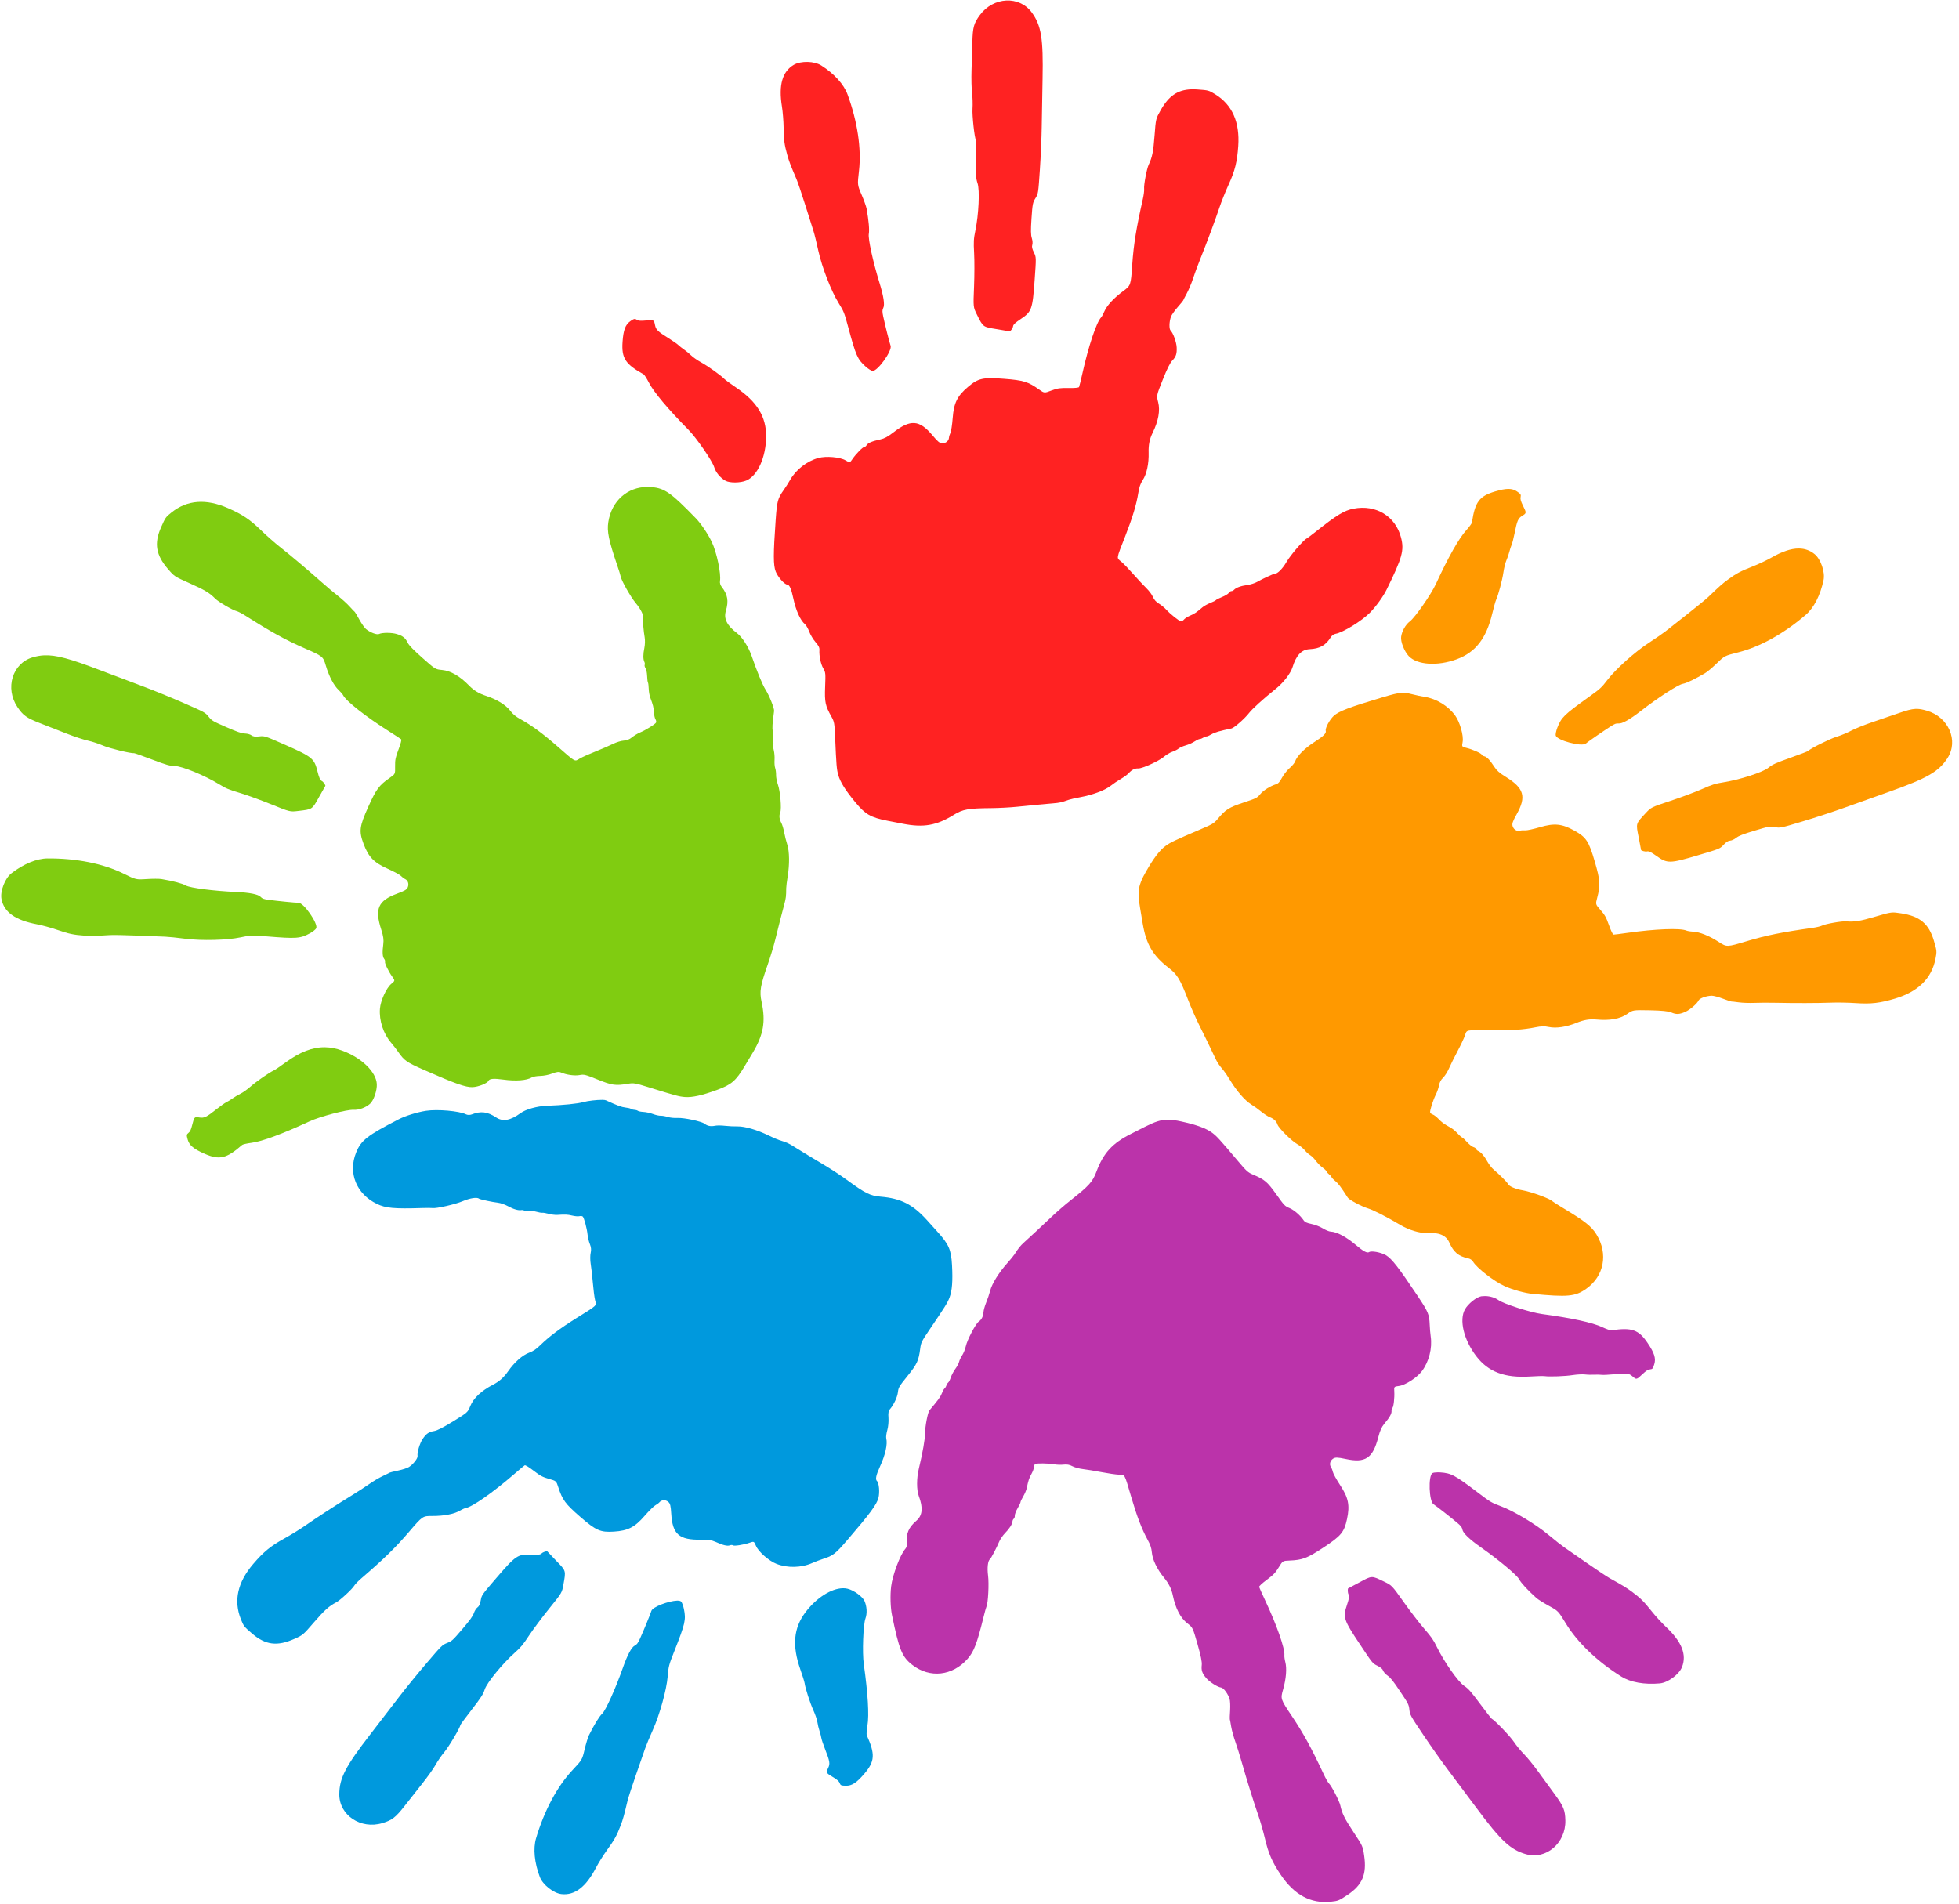 <?xml version="1.0" encoding="UTF-8"?><svg xmlns="http://www.w3.org/2000/svg" xmlns:xlink="http://www.w3.org/1999/xlink" height="780.7" preserveAspectRatio="xMidYMid meet" version="1.0" viewBox="-0.5 -0.2 803.3 780.7" width="803.3" zoomAndPan="magnify"><g><g><g id="change1_1"><path d="m409.25-24.375c-3.981 0.198-8.021 2.207-10.781 5.938-2.481 3.354-2.931 4.97-3.094 11.062-0.077 2.871-0.233 8.053-0.344 11.5-0.11 3.447-0.011 7.681 0.219 9.406 0.23 1.725 0.308 4.642 0.188 6.469-0.187 2.824 0.798 11.798 1.406 12.969 0.093 0.178 0.079 3.683 0 7.781-0.121 6.3-0.014 7.819 0.656 9.812 0.943 2.808 0.481 12.796-0.906 19.469-0.673 3.238-0.76 4.562-0.5 9.188 0.167 2.97 0.156 9.157-0.031 13.75-0.341 8.351-0.351 8.377 1.156 11.406 2.627 5.28 2.437 5.086 8.219 6.031 2.78 0.455 5.056 0.87 5.094 0.906 0.29 0.275 1.48-1.351 1.531-2.094 0.045-0.662 0.945-1.509 3.094-2.938 4.555-3.027 4.891-3.979 5.75-15.969 0.673-9.392 0.67-9.403-0.312-11.406-0.704-1.435-0.901-2.302-0.656-3.062 0.201-0.625 0.135-1.767-0.188-2.781-0.42-1.32-0.46-3.195-0.125-8.094 0.411-6.015 0.53-6.504 1.625-8.281 1.147-1.862 1.154-2.039 1.812-11.781 0.367-5.432 0.698-13.264 0.75-17.406 0.052-4.142 0.212-12.986 0.344-19.656 0.329-16.68-0.522-22.007-4.438-27.344-2.543-3.466-6.488-5.073-10.469-4.875zm-81.41 25.188c-2.112-0.059-4.246 0.335-5.656 1.156-4.729 2.756-6.323 8.288-4.906 17.094 0.347 2.157 0.657 6.022 0.688 8.562 0.062 5.182 0.327 7.117 1.5 11.312 0.754 2.694 1.384 4.344 3.812 10 0.51 1.187 2.144 6.009 3.625 10.719 1.48 4.71 2.995 9.509 3.375 10.688 0.38 1.178 1.254 4.8 1.969 8.062 1.431 6.53 5.266 16.423 8.188 21.125 2.22 3.574 2.424 4.074 4 9.938 3.189 11.864 3.829 13.28 7.188 16.281 1.047 0.936 2.321 1.747 2.812 1.781 2.091 0.151 8.146-8.308 7.406-10.344-0.451-1.242-2.278-8.493-3.031-12.031-0.408-1.917-0.405-2.654 0.031-3.469 0.679-1.269 0.144-4.807-1.562-10.312-2.636-8.502-4.729-18.116-4.375-20.031 0.31-1.648-0.03-5.519-0.9-10.35-0.167-0.933-1.102-3.529-2.062-5.75-1.746-4.038-1.715-4.043-1.062-9.781 1.044-9.184-0.642-20.271-4.688-31.312-1.522-4.153-5.42-8.471-10.75-11.875-1.41-0.901-3.481-1.41-5.594-1.469zm157.31 11.219c-5.687 0.205-9.288 2.751-12.594 8.625-1.928 3.424-1.954 3.408-2.469 10.281-0.495 6.618-0.946 8.944-2.406 12-0.802 1.679-2.068 8.378-1.875 9.969 0.074 0.612-0.155 2.455-0.531 4.125-2.681 11.891-3.774 18.596-4.344 26.875-0.588 8.556-0.581 8.574-3.781 10.938-3.761 2.777-6.624 5.854-7.688 8.344-0.419 0.981-0.991 2.072-1.312 2.406-1.892 1.967-5.184 11.81-7.656 22.938-0.629 2.832-1.26 5.343-1.375 5.594-0.127 0.276-1.798 0.454-4.25 0.406-3.422-0.066-4.548 0.056-7.031 1-2.948 1.121-2.933 1.156-5.125-0.406-4.423-3.152-6.353-3.764-14.281-4.375-8.739-0.674-10.614-0.262-14.844 3.312-4.42 3.735-5.814 6.597-6.281 12.75-0.209 2.752-0.631 5.498-0.938 6.125-0.306 0.627-0.561 1.517-0.594 2-0.09 1.318-1.391 2.352-2.844 2.25-1.05-0.074-1.759-0.697-3.938-3.281-5.367-6.366-8.946-6.63-16.031-1.156-2.264 1.749-3.662 2.506-5.375 2.875-3.267 0.703-4.999 1.403-5.562 2.312-0.268 0.433-0.685 0.801-0.969 0.781-0.595-0.042-3.393 2.784-4.812 4.875-1.111 1.637-1.135 1.63-2.875 0.594-2.248-1.339-7.961-1.841-11.156-0.969-4.692 1.281-9.202 4.783-11.594 9.031-0.624 1.108-1.781 2.934-2.562 4.031-2.522 3.539-2.797 4.628-3.344 12.344-0.994 14.04-1.008 18.628 0.031 21.219 0.875 2.181 3.529 5.202 4.656 5.281 0.969 0.068 1.704 1.673 2.531 5.594 1.062 5.035 2.902 9.123 4.812 10.688 0.465 0.381 1.247 1.73 1.719 3 0.472 1.27 1.616 3.196 2.562 4.281 1.294 1.484 1.691 2.29 1.625 3.25-0.163 2.378 0.541 5.775 1.562 7.531 0.966 1.661 0.996 2.012 0.781 7.562-0.247 6.397 0.077 7.786 2.594 12.281 1.145 2.046 1.256 2.667 1.5 8.312 0.5 11.579 0.63 13.222 1.281 15.562 0.804 2.891 2.942 6.327 7.062 11.281 4.104 4.934 6.181 6.161 13.156 7.531 2.775 0.545 5.608 1.087 6.281 1.219 8.46 1.661 13.824 0.726 20.844-3.625 3.728-2.311 5.907-2.706 15.375-2.781 3.073-0.025 7.844-0.278 10.594-0.562 5.87-0.607 10.979-1.093 14.844-1.406 2.615-0.212 3.308-0.368 6.438-1.469 0.699-0.246 2.835-0.715 4.719-1.062 4.976-0.918 9.928-2.765 12.25-4.562 1.115-0.863 3.054-2.182 4.312-2.906 1.258-0.724 2.752-1.812 3.281-2.406 1.207-1.354 2.499-1.986 3.906-1.906 1.548 0.088 8.317-2.972 10.406-4.719 0.965-0.807 2.478-1.751 3.406-2.062 0.928-0.312 2.12-0.895 2.625-1.312 0.505-0.418 1.828-1.024 2.969-1.344 1.141-0.32 2.799-1.052 3.656-1.625 0.857-0.573 1.806-1.015 2.125-1 0.319 0.015 0.975-0.257 1.438-0.562 0.463-0.306 1.057-0.52 1.344-0.5 0.286 0.02 1.221-0.392 2.094-0.906 1.338-0.788 2.978-1.26 8.188-2.375 1.038-0.222 5.397-4.06 7.031-6.188 1.452-1.891 5.893-5.901 11.125-10.094 3.067-2.458 6.03-6.277 6.812-8.812 1.512-4.902 3.695-7.232 7-7.406 4.247-0.224 6.591-1.555 8.719-4.938 0.453-0.72 1.245-1.249 1.969-1.375 2.993-0.52 10.719-5.269 14.031-8.625 2.543-2.577 5.508-6.708 6.875-9.5 6.435-13.136 7.259-16.077 5.906-21.312-2.264-8.763-10.247-13.644-19.438-11.875-3.87 0.745-6.856 2.547-15.688 9.562-1.644 1.306-3.218 2.505-3.531 2.656-1.368 0.661-6.627 6.765-8.312 9.656-1.627 2.791-3.71 4.888-4.781 4.812-0.467-0.033-5.179 2.144-7.25 3.344-0.936 0.542-2.727 1.101-4.031 1.281-2.62 0.362-4.601 1.081-5.438 1.969-0.301 0.32-0.784 0.553-1.094 0.531-0.31-0.022-0.808 0.365-1.125 0.812-0.317 0.447-1.598 1.174-2.812 1.656-1.214 0.482-2.296 1.05-2.438 1.25-0.142 0.2-1.203 0.718-2.312 1.156-1.109 0.438-2.537 1.229-3.188 1.781-2.519 2.141-3.281 2.651-5.125 3.438-1.049 0.447-2.138 1.18-2.469 1.594-0.331 0.414-0.883 0.74-1.188 0.719-0.735-0.052-4.409-2.986-6.094-4.844-0.74-0.816-2.105-1.916-3.031-2.469-1.131-0.675-1.929-1.583-2.406-2.719-0.391-0.93-1.611-2.553-2.719-3.625-1.108-1.072-3.481-3.611-5.281-5.656-1.8-2.046-4.032-4.371-4.969-5.156-2-1.678-2.173-0.737 1.656-10.531 2.938-7.514 4.553-12.787 5.344-17.75 0.365-2.291 0.825-3.661 1.812-5.188 1.627-2.515 2.539-6.745 2.406-11.281-0.092-3.131 0.396-5.561 1.625-8.062 2.385-4.856 3.164-9.177 2.281-12.594-0.702-2.716-0.707-2.74 1.906-9.281 1.795-4.493 3.012-6.902 3.875-7.781 1.549-1.579 1.939-2.818 1.812-5.438-0.103-2.146-1.437-5.848-2.469-6.844-0.692-0.668-0.621-3.641 0.125-5.719 0.254-0.707 1.493-2.482 2.75-3.906s2.274-2.676 2.281-2.781c7e-3 -0.105 0.646-1.348 1.406-2.75 0.76-1.402 1.914-4.075 2.531-5.969 0.617-1.894 2.004-5.667 3.094-8.375 2.714-6.747 6.126-15.902 7.844-21.062 0.787-2.363 2.476-6.554 3.75-9.344 2.593-5.68 3.494-9.327 3.938-15.812 0.671-9.822-2.473-16.908-9.438-21.219-2.621-1.622-2.873-1.662-7.25-1.969-0.902-0.063-1.75-0.092-2.562-0.062zm-228.19 94.188c-0.421-0.018-0.887 0.232-1.844 0.906-2.027 1.428-2.853 3.599-3.188 8.5-0.456 6.669 1.162 9.12 8.625 13.281 0.326 0.182 1.282 1.665 2.125 3.312 2.021 3.95 7.674 10.719 16.25 19.406 3.331 3.374 9.842 12.85 10.594 15.406 0.62 2.108 2.533 4.383 4.625 5.531 1.76 0.966 6.113 0.925 8.531-0.094 4.621-1.946 8.063-9.58 8.125-18 0.06-8.16-3.676-14.286-12.344-20.156-2.174-1.472-4.325-3.031-4.75-3.469-1.467-1.511-6.703-5.255-9.531-6.812-1.561-0.86-3.405-2.156-4.125-2.875-0.72-0.719-2.006-1.774-2.875-2.375-0.869-0.601-1.95-1.442-2.375-1.875-0.425-0.433-2.196-1.664-3.938-2.75-4.542-2.832-5.259-3.55-5.625-5.438-0.416-2.146-0.467-2.192-3.75-1.875-2.179 0.211-2.982 0.156-3.719-0.312-0.317-0.202-0.56-0.302-0.812-0.312z" fill="#f22" transform="translate(2.853 24.391)"/></g><g id="change2_1"><path d="m262.19 175.09c-8.233-2e-3 -14.746 5.705-16.094 14.375-0.605 3.894 0.098 7.318 3.719 18 0.674 1.988 1.276 3.873 1.312 4.219 0.16 1.511 4.098 8.531 6.25 11.094 2.078 2.474 3.37 5.142 2.938 6.125-0.189 0.429 0.257 5.551 0.688 7.906 0.194 1.064 0.146 2.993-0.125 4.281-0.544 2.588-0.553 4.663 0 5.75 0.199 0.391 0.25 0.934 0.125 1.219-0.125 0.284 0.03 0.894 0.344 1.344 0.314 0.449 0.612 1.882 0.656 3.188 0.044 1.306 0.203 2.518 0.344 2.719 0.14 0.201 0.274 1.37 0.312 2.562 0.038 1.192 0.324 2.795 0.625 3.594 1.165 3.095 1.383 3.998 1.5 6 0.067 1.139 0.347 2.424 0.625 2.875 0.282 0.451 0.404 1.065 0.281 1.344-0.297 0.675-4.245 3.135-6.562 4.094-1.018 0.421-2.542 1.346-3.375 2.031-1.017 0.836-2.114 1.246-3.344 1.312-1.008 0.054-2.992 0.663-4.375 1.344-1.383 0.681-4.592 2.09-7.125 3.094-2.533 1.004-5.445 2.29-6.5 2.906-2.255 1.316-1.418 1.786-9.344-5.125-6.081-5.303-10.533-8.549-14.938-10.969-2.033-1.117-3.146-2.055-4.25-3.5-1.819-2.381-5.497-4.656-9.812-6.062-2.978-0.971-5.092-2.217-7.031-4.219-3.765-3.885-7.58-6.115-11.094-6.438-2.793-0.257-2.788-0.269-8.062-4.938-3.623-3.207-5.526-5.141-6.062-6.25-0.964-1.991-1.991-2.797-4.5-3.562-2.054-0.627-5.964-0.634-7.25 0-0.862 0.425-3.64-0.628-5.344-2.031-0.58-0.477-1.802-2.211-2.719-3.875-0.917-1.664-1.748-3.081-1.844-3.125-0.097-0.042-1.093-1.061-2.156-2.25s-3.207-3.124-4.781-4.344c-1.574-1.22-4.631-3.81-6.812-5.75-5.434-4.832-12.91-11.14-17.188-14.5-1.959-1.538-5.367-4.547-7.562-6.688-4.471-4.359-7.577-6.455-13.531-9.062-9.018-3.948-16.716-3.35-23.125 1.75-2.412 1.919-2.546 2.109-4.312 6.125-2.913 6.623-2.136 11.364 2.906 17.188 2.572 2.971 2.579 2.976 8.875 5.781 6.062 2.701 8.085 3.907 10.469 6.312 1.309 1.322 7.187 4.738 8.75 5.094 0.601 0.137 2.274 1.019 3.719 1.938 10.288 6.539 16.243 9.825 23.844 13.156 7.855 3.443 7.856 3.439 9 7.25 1.344 4.478 3.297 8.189 5.281 10.031 0.781 0.726 1.575 1.647 1.781 2.062 1.213 2.445 9.392 8.884 19.031 14.969 2.453 1.548 4.615 2.963 4.812 3.156 0.217 0.212-0.221 1.864-1.094 4.156-1.218 3.199-1.456 4.281-1.406 6.938 0.06 3.153 0.054 3.151-2.156 4.688-4.461 3.099-5.622 4.713-8.875 11.969-3.585 7.999-3.842 9.906-1.906 15.094 2.023 5.421 4.241 7.701 9.875 10.219 2.519 1.126 4.951 2.437 5.438 2.938 0.487 0.5 1.244 1.087 1.688 1.281 1.21 0.53 1.712 2.073 1.125 3.406-0.424 0.963-1.207 1.416-4.375 2.594-7.804 2.902-9.26 6.202-6.5 14.719 0.885 2.721 1.075 4.263 0.844 6-0.441 3.312-0.322 5.162 0.344 6 0.317 0.398 0.49 0.958 0.375 1.219-0.24 0.546 1.48 4.083 2.969 6.125 1.165 1.599 1.157 1.65-0.406 2.938-2.019 1.664-4.398 6.885-4.656 10.188-0.379 4.849 1.402 10.283 4.594 13.969 0.832 0.961 2.138 2.644 2.906 3.75 2.479 3.569 3.39 4.224 10.469 7.344 12.88 5.677 17.211 7.198 20 7.094 2.349-0.087 6.076-1.559 6.531-2.594 0.391-0.889 2.156-1.046 6.125-0.5 5.098 0.7 9.57 0.364 11.688-0.906 0.515-0.309 2.051-0.578 3.406-0.594 1.355-0.016 3.566-0.444 4.906-0.969 1.833-0.717 2.744-0.823 3.625-0.438 2.184 0.956 5.565 1.431 7.562 1.062 1.889-0.349 2.286-0.263 7.438 1.812 5.938 2.393 7.356 2.601 12.438 1.75 2.313-0.387 2.916-0.302 8.312 1.375 11.068 3.439 12.67 3.885 15.094 4.062 2.993 0.219 6.977-0.669 13.031-2.875 6.03-2.197 7.824-3.741 11.469-9.844 1.45-2.428 2.929-4.879 3.281-5.469 4.42-7.402 5.35-12.736 3.625-20.812-0.916-4.29-0.564-6.532 2.562-15.469 1.015-2.901 2.402-7.472 3.062-10.156 1.411-5.73 2.677-10.694 3.688-14.438 0.683-2.533 0.76-3.245 0.781-6.562 5e-3 -0.741 0.285-2.89 0.594-4.781 0.816-4.993 0.751-10.301-0.156-13.094-0.436-1.341-1.025-3.634-1.281-5.062-0.257-1.429-0.776-3.145-1.156-3.844-0.867-1.593-0.987-3.046-0.438-4.344 0.605-1.428-0.03-8.818-0.969-11.375-0.434-1.181-0.77-2.958-0.75-3.938 0.02-0.979-0.152-2.259-0.375-2.875-0.223-0.616-0.334-2.13-0.25-3.312 0.084-1.182-0.063-2.937-0.312-3.938-0.25-1-0.341-2.08-0.219-2.375 0.122-0.295 0.1-0.961-0.031-1.5-0.132-0.539-0.147-1.175-0.031-1.438 0.116-0.263 0.064-1.317-0.125-2.312-0.29-1.526-0.178-3.22 0.531-8.5 0.141-1.052-2.018-6.431-3.469-8.688-1.29-2.005-3.57-7.566-5.75-13.906-1.278-3.717-3.877-7.751-6-9.344-4.104-3.079-5.514-5.924-4.562-9.094 1.223-4.073 0.747-6.73-1.719-9.875-0.524-0.669-0.813-1.62-0.688-2.344 0.521-2.993-1.335-11.843-3.375-16.094-1.567-3.264-4.397-7.489-6.562-9.719-10.191-10.492-12.709-12.256-18.094-12.75-0.563-0.052-1.107-0.062-1.656-0.062zm-247.47 69.062c-1.634 0.08-3.164 0.373-4.75 0.844-8.243 2.447-11.346 12.629-6.188 20.344 2.319 3.468 3.726 4.477 9.406 6.688 2.677 1.042 7.48 2.92 10.688 4.188 3.207 1.268 7.204 2.571 8.906 2.938 1.702 0.366 4.478 1.301 6.156 2.031 2.595 1.129 11.411 3.271 12.719 3.094 0.199-0.027 3.481 1.135 7.312 2.594 5.889 2.241 7.366 2.645 9.469 2.688 2.961 0.06 12.219 3.879 18.031 7.438 2.821 1.727 4.027 2.246 8.469 3.562 2.852 0.845 8.677 2.96 12.938 4.688 7.746 3.141 7.703 3.115 11.062 2.719 5.857-0.69 5.658-0.533 8.5-5.656 1.367-2.463 2.515-4.508 2.562-4.531 0.356-0.18-0.756-1.826-1.438-2.125-0.608-0.266-1.1-1.37-1.719-3.875-1.311-5.31-2.098-5.987-13.094-10.844-8.613-3.804-8.627-3.78-10.844-3.531-1.589 0.179-2.492 0.05-3.125-0.438-0.521-0.401-1.624-0.711-2.688-0.75-1.384-0.051-3.158-0.656-7.656-2.625-5.523-2.418-5.947-2.651-7.25-4.281-1.365-1.709-1.521-1.81-10.469-5.719-4.989-2.18-12.244-5.146-16.125-6.594-3.881-1.448-12.141-4.562-18.375-6.938-11.692-4.456-17.598-6.146-22.5-5.906zm1.438 83.281c-4.423 0.03-9.809 2.226-14.812 6.094-2.648 2.047-4.688 7.322-4.094 10.531 0.997 5.381 5.702 8.736 14.469 10.375 2.148 0.402 5.849 1.421 8.25 2.25 4.899 1.691 6.842 2.094 11.188 2.406 2.791 0.201 4.512 0.158 10.656-0.219 1.29-0.079 6.379 0.022 11.312 0.219 4.933 0.197 9.981 0.398 11.219 0.438 1.237 0.04 4.968 0.415 8.281 0.844 6.63 0.858 17.244 0.6 22.656-0.562 4.113-0.883 4.605-0.903 10.656-0.406 12.244 1.005 13.822 0.897 17.781-1.25 1.234-0.67 2.395-1.611 2.594-2.062 0.849-1.917-5.084-10.478-7.25-10.469-1.322 6e-3 -8.759-0.733-12.344-1.219-1.942-0.264-2.568-0.502-3.188-1.188-0.965-1.068-4.492-1.779-10.25-2.031-8.893-0.39-18.692-1.645-20.375-2.625-1.442-0.84-5.192-1.841-10.031-2.656-0.935-0.157-3.679-0.154-6.094 0-4.39 0.281-4.382 0.27-9.562-2.281-8.292-4.083-19.303-6.267-31.062-6.188zm113.75 77.438c-5.133-0.065-10.283 1.941-16.094 6.188-2.12 1.55-4.319 3.06-4.875 3.312-1.918 0.871-7.172 4.52-9.594 6.656-1.336 1.179-3.174 2.471-4.094 2.906-0.92 0.435-2.36 1.291-3.219 1.906-0.859 0.615-2.043 1.339-2.594 1.594-0.551 0.254-2.327 1.508-3.938 2.781-4.199 3.319-5.099 3.761-7 3.469-2.161-0.333-2.19-0.292-3 2.906-0.538 2.122-0.873 2.87-1.562 3.406-0.791 0.615-0.842 0.883-0.344 2.688 0.659 2.39 2.406 3.874 6.906 5.844 6.123 2.681 9.001 2.026 15.438-3.594 0.281-0.246 2.008-0.638 3.844-0.875 4.401-0.568 12.677-3.642 23.75-8.781 4.301-1.996 15.402-4.906 18.062-4.75 2.193 0.128 4.994-0.887 6.781-2.469 1.503-1.33 2.924-5.473 2.781-8.094-0.272-5.006-6.283-10.818-14.188-13.719-2.394-0.879-4.729-1.345-7.062-1.375z" fill="#80cc11" transform="translate(2.853 24.391)"/></g><g id="change3_1"><path d="m615.16 175.91c-1.42 5e-3 -3.179 0.356-5.531 1.062-6.402 1.924-8.143 4.268-9.406 12.719-0.055 0.369-1.099 1.818-2.344 3.188-2.985 3.283-7.33 10.944-12.438 22.031-1.984 4.306-8.56 13.739-10.688 15.344-1.754 1.323-3.225 3.918-3.562 6.281-0.284 1.987 1.319 6.033 3.125 7.938 3.45 3.638 11.786 4.191 19.688 1.281 7.657-2.819 12.093-8.476 14.531-18.656 0.612-2.554 1.334-5.135 1.594-5.688 0.897-1.906 2.539-8.085 3-11.281 0.254-1.763 0.8-3.979 1.219-4.906 0.419-0.927 0.962-2.506 1.219-3.531 0.256-1.025 0.682-2.324 0.938-2.875 0.255-0.551 0.785-2.612 1.188-4.625 1.049-5.248 1.456-6.211 3.094-7.219 1.861-1.146 1.86-1.164 0.406-4.125-0.965-1.965-1.179-2.77-1-3.625 0.205-0.981 0.049-1.229-1.5-2.281-1.025-0.697-2.111-1.035-3.531-1.031zm119.09 24.43c-3.179-8e-3 -6.896 1.258-11.25 3.75-1.896 1.085-5.383 2.733-7.75 3.656-4.827 1.884-6.581 2.798-10.094 5.375-2.256 1.655-3.532 2.796-7.969 7.062-0.931 0.896-4.895 4.142-8.781 7.188-3.886 3.046-7.844 6.167-8.812 6.938-0.969 0.771-4.042 2.9-6.844 4.719-5.607 3.641-13.504 10.703-16.875 15.094-2.562 3.337-2.943 3.678-7.875 7.219-9.979 7.165-11.125 8.268-12.75 12.469-0.507 1.31-0.797 2.778-0.656 3.25 0.595 2.01 10.668 4.691 12.312 3.281 1.003-0.86 7.142-5.08 10.188-7.031 1.651-1.058 2.303-1.34 3.219-1.219 1.427 0.189 4.574-1.556 9.125-5.094 7.028-5.463 15.302-10.813 17.219-11.156 1.643-0.294 5.128-1.987 9.344-4.5 0.814-0.485 2.917-2.256 4.656-3.938 3.163-3.057 3.15-3.057 8.75-4.469 8.963-2.26 18.811-7.729 27.719-15.406 3.35-2.888 5.974-8.031 7.281-14.219 0.692-3.274-1.125-8.597-3.656-10.656-1.857-1.511-4.028-2.306-6.5-2.312zm-162.78 59.188c-1.816 0.096-3.977 0.667-8.031 1.875-13.49 4.018-17.817 5.677-19.875 7.562-1.733 1.588-3.605 5.105-3.281 6.188 0.278 0.93-0.966 2.188-4.344 4.344-4.338 2.768-7.491 5.942-8.281 8.281-0.192 0.569-1.197 1.736-2.219 2.625-1.022 0.889-2.443 2.701-3.125 3.969-0.932 1.734-1.516 2.379-2.438 2.656-2.283 0.686-5.217 2.519-6.5 4.094-1.214 1.489-1.543 1.651-6.812 3.406-6.074 2.023-7.305 2.811-10.625 6.75-1.511 1.793-2.021 2.095-7.219 4.312-10.66 4.549-12.164 5.284-14.125 6.719-2.422 1.772-4.879 4.991-8.062 10.594-3.171 5.579-3.551 7.927-2.375 14.938 0.468 2.789 0.949 5.636 1.062 6.312 1.427 8.502 4.173 13.183 10.719 18.219 3.477 2.674 4.624 4.572 8.031 13.406 1.106 2.867 3.046 7.246 4.281 9.719 2.637 5.279 4.876 9.931 6.531 13.438 1.12 2.372 1.492 2.959 3.625 5.5 0.477 0.568 1.698 2.359 2.688 4 2.612 4.333 6.094 8.335 8.594 9.875 1.2 0.739 3.098 2.109 4.219 3.031 1.121 0.922 2.633 1.901 3.375 2.188 1.692 0.652 2.765 1.655 3.188 3 0.464 1.48 5.722 6.723 8.094 8.062 1.095 0.619 2.475 1.741 3.094 2.5 0.619 0.759 1.587 1.643 2.156 1.969 0.569 0.325 1.642 1.357 2.344 2.312 0.702 0.955 1.974 2.244 2.812 2.844 0.838 0.6 1.59 1.353 1.688 1.656 0.098 0.304 0.551 0.8 1 1.125 0.449 0.325 0.887 0.819 0.969 1.094 0.082 0.275 0.774 1.021 1.562 1.656 1.209 0.974 2.245 2.331 5.125 6.812 0.574 0.893 5.714 3.627 8.281 4.406 2.281 0.692 7.608 3.425 13.375 6.844 3.381 2.004 7.976 3.38 10.625 3.219 5.121-0.313 8.047 0.937 9.375 3.969 1.706 3.896 3.772 5.639 7.688 6.438 0.833 0.17 1.627 0.711 2 1.344 1.542 2.618 8.723 8.177 13.031 10.094 3.308 1.472 8.218 2.829 11.312 3.125 14.561 1.393 17.609 1.08 22.031-2.031 7.403-5.207 9.145-14.366 4.25-22.344-2.061-3.359-4.822-5.52-14.5-11.312-1.801-1.078-3.467-2.166-3.719-2.406-1.1-1.048-8.638-3.785-11.938-4.344-3.186-0.539-5.912-1.752-6.219-2.781-0.134-0.449-3.803-4.109-5.656-5.625-0.837-0.685-2.028-2.187-2.656-3.344-1.262-2.324-2.625-3.905-3.75-4.375-0.405-0.169-0.817-0.546-0.906-0.844-0.089-0.298-0.564-0.642-1.094-0.781-0.53-0.139-1.714-1.065-2.594-2.031-0.88-0.966-1.763-1.813-2-1.875-0.237-0.062-1.105-0.804-1.906-1.688-0.801-0.884-2.066-1.93-2.812-2.344-2.892-1.603-3.614-2.145-5-3.594-0.789-0.824-1.84-1.649-2.344-1.812-0.504-0.164-1.007-0.52-1.094-0.812-0.211-0.706 1.199-5.175 2.344-7.406 0.503-0.981 1.09-2.657 1.281-3.719 0.234-1.296 0.793-2.34 1.688-3.188 0.732-0.694 1.825-2.429 2.438-3.844 0.613-1.415 2.157-4.532 3.438-6.938 1.28-2.405 2.658-5.316 3.062-6.469 0.865-2.463-0.078-2.288 10.438-2.156 8.068 0.101 13.577-0.241 18.5-1.25 2.272-0.466 3.723-0.511 5.5-0.125 2.927 0.636 7.176 5e-3 11.375-1.719 2.897-1.189 5.351-1.612 8.125-1.344 5.385 0.521 9.739-0.251 12.625-2.281 2.294-1.614 2.27-1.64 9.312-1.5 4.837 0.096 7.591 0.378 8.719 0.875 2.024 0.893 3.28 0.854 5.688-0.188 1.972-0.853 4.963-3.403 5.531-4.719 0.381-0.883 3.199-1.903 5.406-1.938 0.751-0.012 2.817 0.544 4.594 1.219 1.776 0.674 3.337 1.187 3.438 1.156 0.101-0.03 1.482 0.127 3.062 0.344 1.58 0.217 4.479 0.309 6.469 0.219 1.99-0.09 5.988-0.096 8.906-0.031 7.27 0.162 17.065 0.148 22.5-0.062 2.489-0.097 7.034-0.021 10.094 0.188 6.229 0.425 9.931-4e-3 16.156-1.875 9.428-2.833 14.952-8.275 16.531-16.312 0.594-3.025 0.568-3.265-0.688-7.469-2.07-6.933-5.761-9.986-13.375-11.156-3.884-0.597-3.886-0.629-10.5 1.312-6.368 1.869-8.657 2.258-12.031 1.969-1.853-0.159-8.611 1.04-10.031 1.781-0.547 0.285-2.367 0.701-4.062 0.938-12.073 1.682-18.739 3.021-26.688 5.406-8.214 2.465-8.192 2.475-11.531 0.312-3.925-2.541-7.857-4.101-10.562-4.219-1.065-0.047-2.261-0.254-2.688-0.438-2.508-1.077-12.871-0.67-24.156 0.938-2.872 0.409-5.443 0.738-5.719 0.719-0.303-0.021-1.055-1.563-1.875-3.875-1.144-3.226-1.679-4.196-3.438-6.188-2.088-2.364-2.096-2.366-1.406-4.969 1.391-5.25 1.253-7.271-0.969-14.906-2.449-8.416-3.508-9.989-8.344-12.688-5.053-2.82-8.171-3.169-14.094-1.438-2.649 0.774-5.399 1.378-6.094 1.312-0.695-0.066-1.63-0.014-2.094 0.125-1.265 0.38-2.646-0.448-3.062-1.844-0.301-1.008 3e-3 -1.925 1.656-4.875 4.066-7.266 3.057-10.705-4.562-15.406-2.434-1.502-3.614-2.526-4.562-4-1.809-2.809-3.107-4.168-4.156-4.375-0.499-0.099-0.95-0.384-1.031-0.656-0.171-0.571-3.824-2.19-6.281-2.781-1.923-0.463-1.919-0.475-1.562-2.469 0.461-2.576-1.12-8.129-3.062-10.812-2.853-3.94-7.713-6.916-12.531-7.656-1.257-0.193-3.354-0.624-4.656-0.969-1.575-0.417-2.705-0.659-3.906-0.688-0.25-6e-3 -0.522-0.014-0.781 0zm210.65 6.59c-1.764 0.081-3.694 0.628-6.844 1.719-2.714 0.94-7.61 2.607-10.875 3.719-3.265 1.111-7.185 2.708-8.719 3.531-1.534 0.824-4.217 1.938-5.969 2.469-2.708 0.82-10.806 4.862-11.688 5.844-0.134 0.15-3.418 1.411-7.281 2.781-5.938 2.107-7.308 2.733-8.938 4.062-2.295 1.872-11.829 4.946-18.562 6-3.268 0.511-4.513 0.908-8.75 2.781-2.72 1.203-8.511 3.369-12.875 4.812-7.936 2.624-7.947 2.647-10.25 5.125-4.016 4.319-3.934 4.037-2.781 9.781 0.554 2.762 0.989 5.077 0.969 5.125-0.155 0.368 1.787 0.902 2.5 0.688 0.636-0.191 1.718 0.336 3.812 1.844 4.438 3.196 5.477 3.172 17-0.25 9.027-2.68 9.003-2.656 10.531-4.281 1.095-1.165 1.858-1.68 2.656-1.719 0.656-0.032 1.695-0.497 2.531-1.156 1.087-0.858 2.829-1.524 7.531-2.938 5.774-1.735 6.264-1.867 8.312-1.469 2.147 0.418 2.307 0.411 11.656-2.406 5.213-1.571 12.699-4.027 16.594-5.438 3.895-1.411 12.212-4.366 18.5-6.594 15.726-5.571 20.417-8.268 24.031-13.812 4.695-7.203 0.427-16.963-8.5-19.5-1.505-0.428-2.654-0.683-3.844-0.719-0.248-7e-3 -0.498-0.011-0.75 0z" fill="#f90" transform="translate(2.853 24.391)"/></g><g id="change4_1"><path d="m243.59 426.44c-2.155-0.017-5.877 0.387-7.812 0.938-2.293 0.652-8.238 1.255-14.938 1.5-3.928 0.144-8.578 1.431-10.719 3-4.138 3.033-7.274 3.612-10.031 1.781-3.543-2.353-6.244-2.696-9.969-1.25-0.792 0.308-1.75 0.299-2.406-0.031-2.713-1.368-11.715-2.156-16.375-1.438-3.578 0.551-8.425 2.044-11.188 3.469-13 6.706-15.432 8.616-17.469 13.625-3.409 8.384 0.099 17.032 8.531 21.094 3.55 1.71 7.008 2.051 18.281 1.688 2.098-0.067 4.096-0.065 4.438 0 1.492 0.286 9.36-1.497 12.438-2.812 2.971-1.27 5.904-1.73 6.719-1.031 0.356 0.305 5.372 1.384 7.75 1.656 1.074 0.123 2.908 0.773 4.062 1.406 2.318 1.272 4.3 1.839 5.5 1.625 0.432-0.077 0.983 0.017 1.219 0.219 0.236 0.202 0.885 0.232 1.406 0.062 0.521-0.17 1.956-0.025 3.219 0.312 1.262 0.337 2.486 0.576 2.719 0.5 0.233-0.076 1.379 0.096 2.531 0.406 1.152 0.31 2.774 0.524 3.625 0.469 3.299-0.216 4.207-0.188 6.156 0.281 1.109 0.267 2.425 0.385 2.938 0.25 0.512-0.135 1.144-0.074 1.375 0.125 0.56 0.48 1.755 4.973 2 7.469 0.108 1.097 0.524 2.848 0.938 3.844 0.505 1.216 0.638 2.366 0.344 3.562-0.241 0.98-0.25 3.041 0 4.562 0.25 1.521 0.65 4.972 0.875 7.688 0.225 2.716 0.623 5.905 0.906 7.094 0.605 2.54 1.29 1.86-7.625 7.438-6.84 4.279-11.249 7.613-14.844 11.125-1.659 1.621-2.86 2.426-4.562 3.062-2.806 1.049-6.026 3.904-8.625 7.625-1.794 2.568-3.647 4.194-6.125 5.469-4.811 2.475-8.046 5.512-9.375 8.781-1.056 2.598-1.032 2.589-7.031 6.281-4.12 2.536-6.564 3.777-7.781 3.969-2.185 0.344-3.257 1.072-4.719 3.25-1.196 1.784-2.328 5.554-2.094 6.969 0.157 0.948-1.662 3.308-3.5 4.531-0.625 0.416-2.641 1.075-4.5 1.469-1.859 0.394-3.463 0.794-3.531 0.875-0.069 0.08-1.304 0.703-2.75 1.375-1.446 0.672-3.969 2.161-5.594 3.312-1.625 1.152-4.979 3.32-7.469 4.844-6.202 3.797-14.387 9.133-18.844 12.25-2.041 1.427-5.907 3.802-8.594 5.281-5.469 3.013-8.37 5.403-12.594 10.344-6.397 7.483-8.113 15.011-5.094 22.625 1.136 2.865 1.295 3.081 4.625 5.938 5.492 4.711 10.276 5.322 17.312 2.188 3.59-1.599 3.582-1.633 8.094-6.844 4.345-5.017 6.099-6.574 9.094-8.156 1.645-0.869 6.644-5.514 7.438-6.906 0.306-0.536 1.639-1.884 2.938-3 9.245-7.946 14.074-12.694 19.469-19 5.575-6.516 5.584-6.512 9.562-6.5 4.676 0.014 8.817-0.761 11.156-2.125 0.921-0.537 2.042-1.049 2.5-1.125 2.692-0.451 11.191-6.387 19.812-13.844 2.194-1.898 4.164-3.554 4.406-3.688 0.266-0.146 1.716 0.719 3.656 2.219 2.708 2.095 3.725 2.62 6.281 3.344 3.035 0.859 3.016 0.876 3.844 3.438 1.671 5.168 2.876 6.812 8.875 12.031 6.613 5.753 8.38 6.502 13.906 6.156 5.775-0.362 8.549-1.777 12.594-6.438 1.809-2.084 3.818-4.054 4.438-4.375 0.62-0.32 1.373-0.882 1.688-1.25 0.859-1.004 2.488-1.073 3.594-0.125 0.799 0.685 1.011 1.595 1.219 4.969 0.511 8.31 3.236 10.699 12.188 10.531 2.86-0.053 4.405 0.18 6 0.906 3.041 1.384 4.849 1.8 5.844 1.406 0.473-0.183 1.034-0.185 1.25 0 0.452 0.388 4.363-0.2 6.75-1.031 1.868-0.651 1.909-0.651 2.688 1.219 1.006 2.416 5.321 6.201 8.406 7.406 4.53 1.77 10.234 1.64 14.688-0.344 1.161-0.518 3.156-1.274 4.438-1.688 4.135-1.336 5.022-2.007 10.062-7.875 9.172-10.676 11.914-14.395 12.625-17.094 0.598-2.273 0.264-6.233-0.594-6.969-0.737-0.632-0.393-2.391 1.281-6.031 2.151-4.675 3.132-9.043 2.531-11.438-0.146-0.583 0.059-2.137 0.438-3.438 0.379-1.301 0.581-3.534 0.469-4.969-0.154-1.963 4e-4 -2.862 0.625-3.594 1.549-1.812 3.023-4.919 3.25-6.938 0.215-1.909 0.393-2.267 3.875-6.594 4.014-4.987 4.62-6.266 5.281-11.375 0.301-2.325 0.547-2.886 3.719-7.562 6.505-9.592 7.408-11.014 8.281-13.281 1.079-2.8 1.384-6.847 1.031-13.281-0.351-6.408-1.312-8.584-6.094-13.844-1.903-2.093-3.82-4.242-4.281-4.75-5.8-6.379-10.646-8.806-18.875-9.5-4.371-0.369-6.356-1.382-14-6.969-2.481-1.813-6.498-4.432-8.875-5.844-5.074-3.014-9.461-5.696-12.75-7.75-2.225-1.389-2.863-1.673-6.031-2.656-0.708-0.22-2.718-1.093-4.438-1.938-4.541-2.231-9.627-3.714-12.562-3.656-1.409 0.028-3.746-0.081-5.188-0.25-1.442-0.169-3.252-0.192-4.031-0.031-1.776 0.367-3.199 0.122-4.281-0.781-1.19-0.994-8.468-2.562-11.188-2.406-1.256 0.072-3.038-0.103-3.969-0.406-0.931-0.304-2.221-0.534-2.875-0.5-0.654 0.034-2.112-0.295-3.219-0.719-1.107-0.424-2.845-0.792-3.875-0.844-1.03-0.051-2.066-0.266-2.312-0.469-0.247-0.202-0.915-0.376-1.469-0.406-0.554-0.03-1.157-0.219-1.375-0.406-0.218-0.187-1.243-0.423-2.25-0.531-1.544-0.165-3.154-0.757-8-2.969-0.241-0.11-0.781-0.182-1.5-0.188zm-22.75 185.12c-0.588 0.028-1.762 0.482-2.125 0.906-0.431 0.504-1.642 0.635-4.219 0.5-5.462-0.287-6.347 0.295-14.188 9.406-6.142 7.137-6.125 7.119-6.531 9.312-0.291 1.572-0.663 2.411-1.312 2.875-0.534 0.382-1.154 1.337-1.5 2.344-0.45 1.31-1.559 2.862-4.75 6.594-3.917 4.583-4.249 4.883-6.188 5.656-2.031 0.81-2.193 0.948-8.531 8.375-3.534 4.141-8.488 10.206-11 13.5-2.512 3.293-7.885 10.287-11.969 15.562-10.212 13.193-12.71 18.006-12.75 24.625-0.052 8.598 8.807 14.508 17.688 11.812 3.992-1.212 5.361-2.269 9.125-7.062 1.774-2.259 4.949-6.299 7.094-9 2.145-2.701 4.624-6.134 5.469-7.656 0.844-1.523 2.47-3.95 3.656-5.344 1.834-2.155 6.447-9.916 6.656-11.219 0.031-0.199 2.117-3.007 4.625-6.25 3.855-4.984 4.661-6.25 5.312-8.25 0.917-2.816 7.282-10.596 12.375-15.125 2.472-2.198 3.294-3.195 5.844-7.062 1.637-2.483 5.36-7.456 8.25-11.031 5.255-6.5 5.216-6.483 5.812-9.812 1.04-5.805 1.139-5.543-2.938-9.75-1.96-2.023-3.553-3.698-3.562-3.75-0.017-0.098-0.148-0.166-0.344-0.156zm121.44 15.156c-4.733 0.072-10.875 3.931-15.312 9.812-4.915 6.513-5.581 13.65-2.125 23.531 0.867 2.479 1.67 5.02 1.75 5.625 0.277 2.088 2.252 8.188 3.594 11.125 0.74 1.621 1.476 3.775 1.625 4.781 0.149 1.007 0.536 2.656 0.875 3.656 0.339 1.001 0.667 2.274 0.75 2.875 0.083 0.601 0.781 2.683 1.531 4.594 1.957 4.982 2.113 5.954 1.281 7.688-0.946 1.971-0.918 2.046 1.906 3.75 1.875 1.131 2.501 1.684 2.812 2.5 0.358 0.936 0.628 1.014 2.5 1.062 2.478 0.063 4.402-1.172 7.594-4.906 4.343-5.081 4.509-8.022 1-15.812-0.153-0.341-0.025-2.112 0.281-3.938 0.734-4.376 0.202-13.13-1.5-25.219-0.661-4.695-0.234-16.218 0.688-18.719 0.76-2.062 0.588-5.018-0.406-7.188-0.836-1.825-4.357-4.375-6.906-5-0.609-0.149-1.261-0.229-1.938-0.219zm-68.03 5.09c-3.33 0.112-9.996 2.533-10.5 4.219-0.379 1.266-3.213 8.18-4.719 11.469-0.816 1.782-1.258 2.357-2.094 2.75-1.302 0.613-2.993 3.751-4.906 9.188-2.955 8.396-7.011 17.393-8.438 18.719-1.223 1.136-3.252 4.45-5.438 8.844-0.422 0.849-1.228 3.457-1.781 5.812-1.006 4.282-1.023 4.283-4.969 8.5-6.316 6.749-11.599 16.662-14.938 27.938-1.256 4.241-0.682 10.025 1.562 15.938 1.19 3.128 5.601 6.606 8.844 6.969 5.439 0.608 10.042-2.899 14.156-10.812 1.008-1.938 3.041-5.193 4.531-7.25 3.041-4.196 4.002-5.933 5.562-10 1.002-2.612 1.451-4.293 2.875-10.281 0.299-1.257 1.879-6.086 3.5-10.75 1.621-4.664 3.29-9.453 3.688-10.625 0.398-1.172 1.815-4.611 3.188-7.656 2.746-6.096 5.603-16.327 6.062-21.844 0.349-4.193 0.455-4.666 2.688-10.312 4.517-11.425 4.874-12.963 3.969-17.375-0.282-1.376-0.813-2.773-1.188-3.094-0.298-0.257-0.888-0.37-1.656-0.344z" fill="#09d" transform="translate(2.853 24.391)"/></g><g id="change5_1"><path d="m475.34 434.59c-2.784 0.04-5.185 0.883-9.156 2.875-2.528 1.268-5.105 2.599-5.719 2.906-7.706 3.866-11.364 7.856-14.25 15.594-1.533 4.11-3.06 5.769-10.5 11.625-2.415 1.901-6 5.029-8 6.938-4.27 4.074-8.042 7.542-10.906 10.156-1.938 1.768-2.387 2.37-4.188 5.156-0.402 0.623-1.754 2.259-3.031 3.688-3.372 3.772-6.17 8.314-6.906 11.156-0.353 1.364-1.105 3.563-1.656 4.906-0.552 1.343-1.039 3.082-1.094 3.875-0.125 1.81-0.776 3.107-1.938 3.906-1.278 0.879-4.73 7.464-5.312 10.125-0.269 1.229-0.957 2.904-1.5 3.719-0.543 0.815-1.107 2.017-1.25 2.656-0.144 0.639-0.825 1.923-1.531 2.875-0.706 0.952-1.548 2.554-1.875 3.531-0.327 0.978-0.801 1.911-1.062 2.094-0.261 0.183-0.603 0.756-0.781 1.281-0.178 0.525-0.543 1.059-0.781 1.219-0.239 0.159-0.719 1.09-1.094 2.031-0.575 1.443-1.595 2.804-5.031 6.875-0.685 0.811-1.792 6.536-1.781 9.219 0.01 2.384-1.024 8.263-2.594 14.781-0.92 3.821-0.934 8.641 0 11.125 1.806 4.802 1.538 7.964-0.969 10.125-3.221 2.777-4.295 5.273-3.906 9.25 0.083 0.846-0.161 1.77-0.656 2.312-2.048 2.244-5.248 10.725-5.812 15.406-0.433 3.594-0.284 8.674 0.344 11.719 2.954 14.326 4.1 17.157 8.375 20.469 7.155 5.543 16.441 4.526 22.625-2.5 2.604-2.958 3.874-6.234 6.562-17.188 0.5-2.039 1.032-3.938 1.188-4.25 0.677-1.36 1.094-9.401 0.656-12.719-0.422-3.203-0.081-6.154 0.812-6.75 0.39-0.26 2.784-4.814 3.688-7.031 0.408-1.002 1.486-2.622 2.406-3.562 1.85-1.89 2.976-3.63 3.094-4.844 0.042-0.437 0.273-0.921 0.531-1.094 0.258-0.173 0.461-0.765 0.438-1.312-0.023-0.547 0.492-1.906 1.156-3.031 0.665-1.125 1.198-2.255 1.188-2.5-0.01-0.245 0.485-1.287 1.094-2.312 0.609-1.026 1.262-2.54 1.438-3.375 0.681-3.235 0.961-4.093 1.938-5.844 0.556-0.996 1.023-2.252 1.031-2.781 8e-3 -0.53 0.215-1.112 0.469-1.281 0.613-0.41 5.312-0.344 7.781 0.094 1.085 0.192 2.836 0.255 3.906 0.125 1.308-0.158 2.458 0.02 3.531 0.625 0.879 0.496 2.874 1.05 4.406 1.219 1.532 0.169 4.949 0.734 7.625 1.25 2.676 0.515 5.873 0.981 7.094 1.031 2.609 0.102 2.157-0.776 5.125 9.312 2.277 7.74 4.243 12.936 6.656 17.344 1.114 2.035 1.596 3.376 1.75 5.188 0.254 2.985 2.117 6.901 5 10.406 1.989 2.419 3.065 4.614 3.625 7.344 1.087 5.3 3.148 9.214 5.938 11.375 2.217 1.718 2.218 1.728 4.156 8.5 1.332 4.652 1.894 7.339 1.75 8.562-0.258 2.197 0.14 3.412 1.844 5.406 1.395 1.633 4.7 3.719 6.125 3.875 0.956 0.105 2.755 2.526 3.438 4.625 0.232 0.714 0.341 2.854 0.219 4.75-0.122 1.896-0.184 3.507-0.125 3.594 0.059 0.087 0.305 1.457 0.562 3.031 0.258 1.574 1.047 4.375 1.719 6.25 0.672 1.875 1.859 5.692 2.656 8.5 1.985 6.996 4.887 16.337 6.688 21.469 0.825 2.35 2.08 6.702 2.781 9.688 1.427 6.079 2.911 9.538 6.531 14.938 5.482 8.177 12.292 11.824 20.438 10.969 3.066-0.322 3.32-0.407 6.969-2.844 6.016-4.019 7.872-8.442 6.75-16.062-0.572-3.888-0.573-3.907-4.375-9.656-3.66-5.536-4.69-7.628-5.406-10.938-0.394-1.818-3.53-7.86-4.656-9-0.434-0.439-1.369-2.106-2.094-3.656-5.16-11.044-8.444-16.98-13.062-23.875-4.773-7.125-4.74-7.141-3.656-10.969 1.274-4.499 1.589-8.693 0.906-11.312-0.269-1.032-0.425-2.257-0.375-2.719 0.292-2.714-3.142-12.5-8-22.812-1.236-2.624-2.281-4.981-2.344-5.25-0.069-0.296 1.157-1.442 3.125-2.906 2.747-2.043 3.521-2.858 4.906-5.125 1.645-2.691 1.654-2.674 4.344-2.781 5.427-0.216 7.295-0.942 13.938-5.312 7.323-4.818 8.563-6.303 9.719-11.719 1.208-5.659 0.585-8.724-2.812-13.875-1.519-2.304-2.859-4.754-3-5.438-0.141-0.683-0.512-1.598-0.781-2-0.736-1.097-0.336-2.628 0.875-3.438 0.875-0.585 1.82-0.584 5.125 0.125 8.141 1.748 11.155-0.241 13.406-8.906 0.719-2.768 1.371-4.222 2.5-5.562 2.153-2.556 3.049-4.154 2.938-5.219-0.053-0.506 0.107-1.061 0.344-1.219 0.496-0.331 0.939-4.228 0.781-6.75-0.123-1.974-0.104-2.036 1.906-2.281 2.597-0.318 7.414-3.416 9.406-6.062 2.926-3.886 4.335-9.427 3.625-14.25-0.185-1.258-0.353-3.404-0.406-4.75-0.172-4.342-0.614-5.346-4.906-11.781-7.81-11.71-10.655-15.37-13.062-16.781-2.027-1.189-5.935-1.909-6.875-1.281-0.807 0.539-2.384-0.313-5.438-2.906-3.922-3.331-7.876-5.433-10.344-5.5-0.6-0.017-2.037-0.597-3.188-1.312-1.151-0.715-3.275-1.534-4.688-1.812-1.932-0.381-2.714-0.764-3.25-1.562-1.327-1.98-3.961-4.237-5.844-5-1.781-0.721-2.053-1.012-5.281-5.531-3.721-5.21-4.789-6.111-9.531-8.125-2.158-0.917-2.632-1.342-6.281-5.656-7.484-8.849-8.583-10.079-10.531-11.531-2.406-1.794-6.209-3.2-12.5-4.594-2.349-0.521-4.173-0.774-5.844-0.75zm130.47 72.312c-0.275-9e-3 -0.574 0.018-0.844 0.031-0.308 0.016-0.612 0.016-0.906 0.062-1.983 0.314-5.399 3.058-6.688 5.344-2.462 4.368-0.512 12.492 4.594 19.188 4.948 6.489 11.678 9.04 22.125 8.375 2.621-0.167 5.271-0.243 5.875-0.156 2.085 0.296 8.466 0.062 11.656-0.438 1.76-0.279 4.053-0.377 5.062-0.25 1.01 0.128 2.695 0.151 3.75 0.094 1.055-0.057 2.398-0.02 3 0.062 0.601 0.082 2.77-0.011 4.812-0.219 5.325-0.542 6.336-0.456 7.781 0.812 1.643 1.442 1.66 1.448 4.062-0.812 1.594-1.501 2.318-1.951 3.188-2.031 0.998-0.093 1.169-0.335 1.719-2.125 0.729-2.37 0.048-4.545-2.688-8.625-3.722-5.552-6.489-6.529-14.938-5.25-0.369 0.056-2.043-0.526-3.719-1.312-4.016-1.886-12.619-3.756-24.719-5.375-4.699-0.629-15.684-4.157-17.844-5.719-1.363-0.986-3.354-1.594-5.281-1.656zm-19.56 72.29c-1.027 0.01-1.942 0.138-2.25 0.344-1.746 1.16-1.362 11.593 0.469 12.75 1.117 0.706 6.989 5.288 9.75 7.625 1.497 1.266 1.94 1.839 2.094 2.75 0.24 1.419 2.812 3.942 7.531 7.25 7.289 5.109 14.858 11.425 15.75 13.156 0.765 1.484 3.389 4.336 7.031 7.625 0.704 0.635 3.037 2.082 5.156 3.25 3.853 2.123 3.846 2.126 6.844 7.062 4.797 7.901 12.885 15.684 22.844 21.938 3.746 2.352 9.483 3.384 15.781 2.812 3.333-0.303 7.87-3.631 9.094-6.656 2.052-5.074-0.05-10.436-6.562-16.531-1.595-1.493-4.233-4.354-5.812-6.344-3.222-4.059-4.598-5.432-8.094-8.031-2.245-1.669-3.742-2.577-9.125-5.562-1.13-0.627-5.383-3.463-9.438-6.281-4.054-2.818-8.197-5.707-9.219-6.406-1.022-0.699-3.968-3.014-6.531-5.156-5.13-4.287-14.186-9.727-19.375-11.656-3.943-1.466-4.383-1.735-9.219-5.406-9.785-7.429-11.195-8.183-15.688-8.5-0.35-0.025-0.689-0.035-1.031-0.031zm-27.062 42.969c-1.238 0.027-2.456 0.729-5.031 2.125-2.477 1.343-4.541 2.438-4.594 2.438-0.397-0.04-0.321 1.976 0.094 2.594 0.37 0.551 0.169 1.743-0.656 4.188-1.748 5.182-1.411 6.151 5.25 16.156 5.218 7.838 5.184 7.862 7.188 8.844 1.435 0.704 2.103 1.28 2.375 2.031 0.224 0.618 0.999 1.458 1.875 2.062 1.14 0.787 2.297 2.265 5.031 6.344 3.357 5.008 3.622 5.456 3.844 7.531 0.233 2.175 0.306 2.332 5.75 10.438 3.035 4.52 7.537 10.912 10.031 14.219 2.495 3.307 7.802 10.396 11.781 15.75 9.952 13.39 13.887 17.084 20.25 18.906 8.266 2.367 16.359-4.566 16.156-13.844-0.091-4.171-0.711-5.739-4.312-10.656-1.697-2.317-4.758-6.519-6.781-9.312-2.023-2.793-4.699-6.058-5.938-7.281-1.238-1.224-3.071-3.482-4.094-5-1.581-2.347-7.864-8.884-9.062-9.438-0.182-0.084-2.334-2.836-4.781-6.125-3.761-5.055-4.781-6.209-6.531-7.375-2.465-1.642-8.199-9.812-11.188-15.938-1.45-2.973-2.212-4.064-5.25-7.562-1.95-2.246-5.711-7.16-8.375-10.906-4.843-6.812-4.86-6.809-7.906-8.281-2.655-1.283-3.887-1.933-5.125-1.906z" fill="#b3a" transform="translate(2.853 24.391)"/></g></g></g></svg>
